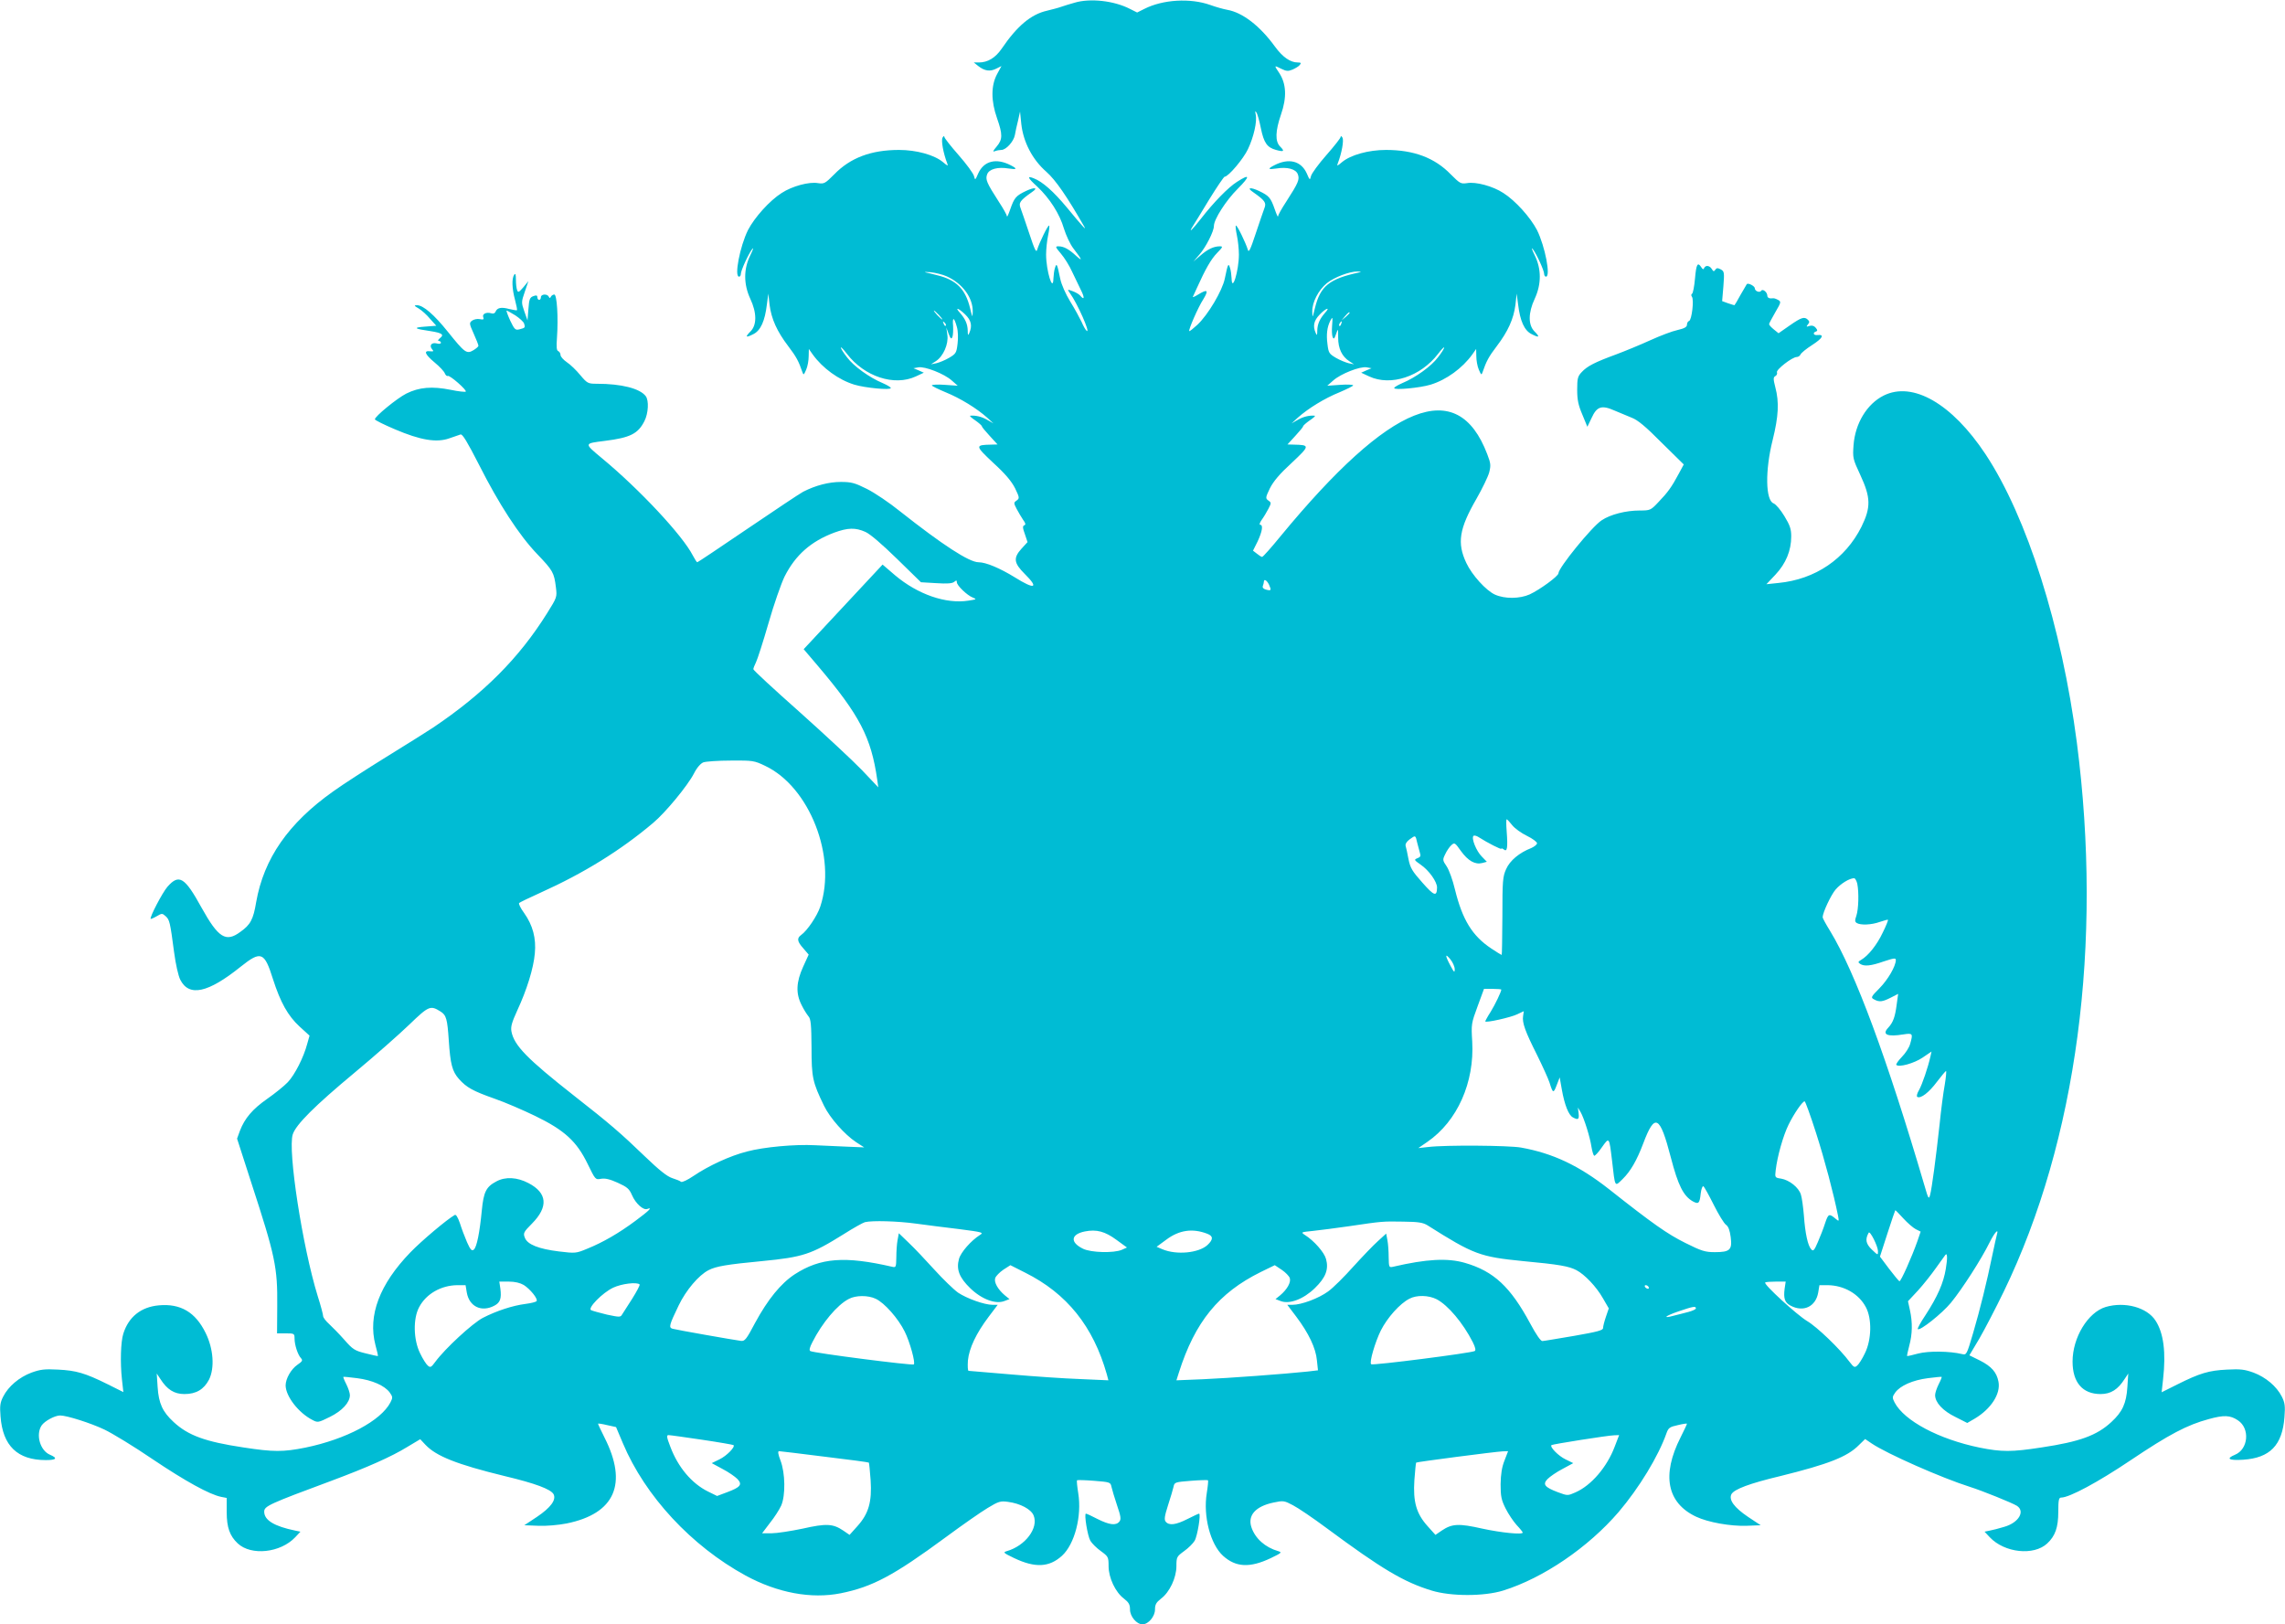 <?xml version="1.0" standalone="no"?>
<!DOCTYPE svg PUBLIC "-//W3C//DTD SVG 20010904//EN"
 "http://www.w3.org/TR/2001/REC-SVG-20010904/DTD/svg10.dtd">
<svg version="1.0" xmlns="http://www.w3.org/2000/svg"
 width="1280pt" height="910pt" viewBox="0 0 1280 910"
 preserveAspectRatio="xMidYMid meet">
<g transform="translate(0,910) scale(0.1,-0.1)"
fill="#00bcd4" stroke="none">
<path d="M6020 9085 c-25 -7 -58 -17 -75 -23 -16 -6 -52 -15 -80 -22 -89 -20
-167 -85 -254 -213 -35 -51 -78 -77 -128 -77 l-28 0 25 -20 c36 -28 66 -32
100 -15 l30 15 -25 -46 c-34 -64 -34 -149 0 -246 32 -91 32 -119 -2 -159 -21
-25 -24 -31 -10 -26 10 4 27 7 36 7 27 0 69 47 76 83 3 18 11 55 18 82 l11 50
7 -69 c11 -101 62 -200 140 -268 53 -47 116 -139 213 -308 15 -26 -14 6 -98
108 -75 90 -136 144 -185 163 -40 16 -35 3 20 -47 69 -65 125 -152 149 -235
12 -38 35 -88 53 -111 49 -64 54 -76 16 -42 -41 38 -70 54 -99 54 -20 0 -19
-3 13 -41 19 -22 48 -68 63 -102 16 -33 39 -80 50 -104 21 -42 18 -57 -5 -29
-7 8 -26 19 -43 25 -30 11 -30 11 -14 -12 41 -56 115 -224 94 -211 -6 4 -19
26 -29 50 -11 23 -39 75 -64 115 -26 43 -49 94 -56 128 -17 82 -20 90 -29 61
-5 -14 -8 -41 -9 -60 -2 -83 -41 43 -41 134 0 30 5 78 11 106 6 28 9 54 6 56
-6 6 -56 -98 -67 -135 -5 -19 -14 -1 -44 90 -21 63 -43 127 -49 143 -12 30 -3
43 64 90 37 25 15 29 -34 6 -56 -27 -65 -37 -88 -103 -10 -29 -18 -46 -18 -39
-1 8 -21 44 -46 82 -69 107 -76 125 -65 154 11 29 59 42 120 32 47 -7 51 -2
12 18 -81 42 -150 25 -182 -45 -17 -40 -18 -40 -24 -15 -4 15 -42 67 -86 117
-44 50 -80 96 -80 102 0 7 -5 5 -10 -4 -9 -15 4 -87 26 -144 7 -17 3 -16 -24
7 -48 40 -148 68 -246 68 -156 0 -273 -44 -363 -137 -51 -51 -56 -54 -91 -49
-49 9 -145 -17 -203 -55 -68 -43 -152 -137 -189 -208 -45 -91 -78 -261 -50
-261 6 0 10 7 10 15 0 20 44 115 64 140 9 11 4 -5 -11 -35 -38 -77 -38 -162 0
-244 37 -79 37 -147 1 -183 -32 -32 -27 -37 16 -15 41 20 65 74 76 167 l8 60
7 -63 c10 -78 41 -148 105 -232 45 -59 58 -84 79 -145 6 -18 8 -16 21 14 8 18
14 52 14 75 l1 41 21 -30 c56 -78 146 -143 234 -170 59 -18 204 -32 204 -19 0
5 -21 17 -46 28 -72 30 -162 94 -199 144 -19 24 -35 49 -35 55 0 5 15 -10 34
-35 98 -128 265 -183 386 -127 l45 21 -29 13 -29 12 27 5 c36 7 146 -36 188
-74 l33 -29 -72 5 c-40 3 -73 1 -73 -3 0 -4 35 -21 78 -39 81 -33 174 -90 232
-142 l35 -32 -35 20 c-31 18 -66 26 -95 23 -5 -1 7 -12 28 -26 20 -14 37 -29
37 -33 0 -4 20 -28 44 -54 l44 -48 -37 -1 c-90 -2 -89 -6 13 -102 68 -62 102
-103 122 -142 25 -52 26 -57 9 -69 -17 -12 -17 -14 0 -47 10 -19 26 -46 36
-61 14 -19 16 -27 7 -31 -10 -3 -10 -14 3 -49 l15 -45 -33 -36 c-48 -53 -44
-81 17 -142 82 -81 57 -90 -56 -19 -83 51 -161 84 -202 84 -53 0 -203 98 -441
286 -58 47 -141 103 -185 125 -68 34 -87 39 -146 39 -66 0 -141 -19 -211 -55
-19 -10 -158 -103 -310 -206 -153 -104 -280 -189 -283 -189 -3 0 -14 17 -25
38 -57 112 -299 371 -508 544 -103 86 -103 83 15 98 143 18 186 40 222 111 22
43 26 116 7 140 -33 43 -137 69 -272 69 -51 0 -55 2 -94 48 -22 27 -56 60 -76
73 -19 13 -35 31 -35 40 0 9 -6 19 -13 22 -9 3 -11 23 -7 75 8 113 0 242 -15
242 -7 0 -16 -6 -19 -12 -5 -10 -7 -10 -12 0 -8 17 -44 15 -44 -3 0 -8 -4 -15
-10 -15 -5 0 -10 7 -10 15 0 11 -6 12 -22 6 -20 -7 -24 -17 -28 -72 l-5 -64
-18 51 c-17 49 -17 52 3 110 l20 59 -28 -34 c-25 -29 -30 -31 -35 -17 -4 10
-7 36 -7 59 0 31 -3 38 -10 27 -14 -21 -12 -77 5 -140 8 -30 13 -56 11 -58 -2
-2 -22 2 -44 7 -44 12 -67 7 -76 -15 -4 -10 -13 -13 -25 -9 -27 8 -51 -4 -44
-22 5 -13 1 -15 -19 -11 -14 3 -33 -1 -43 -8 -17 -13 -17 -16 8 -72 15 -33 27
-64 27 -69 0 -5 -13 -16 -28 -25 -38 -23 -49 -14 -143 103 -77 96 -138 149
-173 149 -18 0 -17 -3 9 -18 17 -10 46 -36 64 -58 l35 -39 -65 -5 c-68 -5 -59
-12 32 -25 65 -10 79 -20 54 -39 -11 -9 -14 -16 -7 -16 6 0 12 -5 12 -10 0 -6
-10 -8 -24 -4 -28 7 -43 -11 -26 -32 11 -12 9 -14 -11 -12 -38 5 -28 -18 26
-63 28 -23 53 -50 57 -61 4 -10 12 -17 16 -14 11 6 109 -80 101 -88 -3 -3 -41
1 -84 10 -104 21 -177 15 -249 -21 -53 -27 -176 -128 -176 -144 0 -5 51 -30
112 -56 143 -61 233 -76 304 -51 27 9 56 19 64 22 11 3 38 -42 103 -169 111
-220 225 -396 327 -502 87 -91 94 -103 104 -185 7 -55 6 -57 -49 -145 -158
-253 -356 -451 -640 -642 -33 -22 -150 -95 -260 -163 -110 -68 -245 -155 -299
-194 -251 -178 -388 -376 -431 -620 -16 -97 -32 -127 -89 -167 -81 -60 -123
-33 -217 136 -94 171 -126 191 -191 117 -28 -32 -101 -172 -94 -180 2 -1 17 5
34 15 29 17 31 17 50 0 22 -20 25 -33 47 -200 9 -69 24 -135 35 -156 49 -97
155 -74 338 73 114 91 133 84 181 -69 42 -131 84 -206 149 -266 l56 -51 -13
-46 c-20 -76 -70 -174 -109 -215 -20 -21 -72 -63 -115 -93 -83 -58 -126 -109
-153 -179 l-16 -44 80 -248 c134 -411 147 -472 145 -690 l-1 -153 49 0 c47 0
49 -1 49 -29 0 -35 18 -91 36 -110 11 -12 8 -18 -20 -37 -36 -25 -66 -78 -66
-116 1 -61 72 -153 150 -193 30 -16 33 -15 98 17 69 34 112 81 112 122 0 12
-9 39 -20 61 -11 21 -18 40 -17 41 1 2 36 -2 77 -7 86 -11 155 -42 183 -80 17
-24 18 -29 4 -56 -54 -103 -248 -206 -476 -253 -125 -25 -179 -25 -348 1 -213
32 -309 67 -390 142 -62 57 -84 104 -90 196 l-5 76 20 -30 c38 -60 78 -85 135
-85 66 0 109 26 138 81 32 65 25 172 -19 261 -57 117 -141 166 -262 155 -100
-9 -169 -64 -199 -158 -15 -46 -18 -163 -8 -256 l8 -72 -88 44 c-127 63 -177
77 -278 82 -76 4 -99 1 -149 -17 -69 -26 -129 -77 -158 -134 -17 -33 -20 -52
-15 -111 12 -165 95 -245 254 -245 59 0 68 11 23 30 -55 23 -81 112 -47 164
17 25 74 56 104 56 37 0 170 -42 248 -79 44 -21 166 -95 270 -166 183 -123
319 -198 384 -211 l31 -6 0 -80 c0 -85 17 -133 62 -175 75 -70 239 -53 322 35
l29 31 -29 6 c-117 24 -174 58 -174 106 0 31 26 43 379 174 198 74 334 134
423 189 l72 43 30 -32 c60 -63 175 -109 441 -174 176 -42 260 -74 276 -102 16
-32 -16 -75 -93 -127 l-71 -47 79 -3 c45 -2 112 4 158 13 271 55 344 222 212
482 -20 40 -36 74 -36 77 0 2 23 -1 51 -8 l50 -11 38 -90 c125 -297 384 -576
688 -742 179 -97 367 -132 533 -99 178 36 296 99 588 314 92 68 198 142 235
164 61 37 72 40 114 34 68 -9 129 -41 143 -76 29 -70 -46 -170 -150 -200 -23
-7 -19 -10 41 -39 118 -56 196 -52 268 13 71 65 112 222 91 351 -6 37 -9 69
-7 72 3 2 46 1 96 -3 88 -7 92 -8 97 -33 3 -14 17 -61 31 -103 22 -64 24 -80
13 -93 -19 -23 -56 -18 -122 15 -32 17 -61 30 -65 30 -11 0 9 -125 25 -152 9
-15 35 -41 59 -58 41 -30 43 -33 43 -84 0 -65 38 -146 86 -182 27 -21 34 -33
34 -61 0 -39 37 -83 70 -83 33 0 70 44 70 83 0 28 7 40 34 61 48 36 86 117 86
182 0 51 2 54 43 84 24 17 50 43 59 58 16 27 36 152 25 152 -4 0 -33 -14 -65
-30 -65 -33 -103 -38 -122 -15 -9 11 -7 30 13 92 14 43 28 90 31 104 5 25 9
26 97 33 50 4 93 5 96 3 2 -3 -1 -35 -7 -72 -21 -129 20 -286 91 -351 72 -65
150 -69 268 -13 60 29 64 32 41 39 -73 21 -129 71 -150 134 -22 67 24 117 123
138 56 12 61 11 110 -15 29 -15 113 -72 187 -127 312 -231 433 -303 590 -351
108 -33 293 -33 400 0 225 70 477 242 647 440 115 135 223 313 268 441 11 31
18 36 64 46 28 7 51 10 51 8 0 -3 -16 -37 -36 -77 -107 -211 -76 -367 87 -444
68 -32 193 -54 283 -51 l79 3 -71 47 c-77 52 -109 95 -93 127 16 28 100 60
276 102 266 66 373 107 438 173 l35 34 37 -25 c84 -57 392 -193 550 -243 67
-21 238 -90 263 -106 48 -31 10 -95 -71 -118 -29 -9 -65 -18 -81 -21 l-29 -6
29 -31 c83 -88 247 -105 322 -35 45 42 62 90 62 177 0 66 3 80 16 80 46 0 206
86 389 209 216 145 316 198 439 231 83 23 119 22 162 -7 69 -45 59 -162 -16
-193 -53 -22 -35 -33 45 -28 151 10 220 81 232 239 5 63 2 81 -15 115 -29 57
-89 108 -158 134 -50 18 -73 21 -149 17 -102 -5 -152 -20 -278 -83 l-88 -44 8
73 c17 150 3 259 -42 328 -48 75 -172 108 -279 77 -100 -30 -186 -171 -186
-306 0 -117 56 -182 157 -182 57 0 97 25 135 85 l20 30 -5 -76 c-6 -92 -28
-139 -90 -196 -81 -75 -177 -110 -390 -142 -169 -26 -223 -26 -348 -1 -228 47
-422 150 -476 253 -14 27 -13 32 4 56 28 38 97 69 183 80 41 5 76 9 77 7 1 -1
-6 -20 -17 -41 -11 -22 -20 -49 -20 -61 0 -41 43 -88 113 -122 l67 -34 43 25
c90 54 145 138 132 206 -10 53 -39 86 -104 119 l-59 29 56 94 c30 52 92 171
137 264 409 845 555 1947 409 3075 -85 651 -279 1264 -512 1616 -188 283 -407
409 -570 328 -94 -47 -160 -156 -169 -279 -5 -70 -4 -76 38 -166 59 -127 60
-181 6 -291 -90 -179 -258 -294 -465 -314 l-67 -7 51 54 c58 62 88 134 88 214
0 41 -7 62 -38 113 -21 35 -48 67 -61 72 -45 17 -48 184 -5 355 33 133 37 212
15 295 -12 47 -12 56 0 63 8 4 12 14 9 21 -6 15 86 86 111 86 9 0 18 7 21 14
3 8 32 32 65 53 59 38 71 60 30 56 -22 -3 -29 13 -8 20 9 3 9 8 -2 21 -9 11
-21 14 -35 10 -17 -6 -19 -5 -9 8 10 11 10 17 1 26 -20 20 -37 14 -102 -31
l-63 -44 -26 21 c-15 12 -27 25 -27 30 0 4 16 34 35 67 33 56 33 59 15 69 -11
6 -23 10 -27 9 -20 -3 -33 2 -33 15 0 19 -26 40 -34 27 -9 -13 -36 -2 -36 14
0 12 -37 32 -45 23 -1 -1 -17 -29 -35 -60 -17 -32 -33 -58 -34 -58 -2 0 -18 5
-36 11 l-33 12 7 83 c6 78 5 84 -15 95 -17 9 -24 8 -30 -2 -8 -11 -11 -11 -20
4 -12 20 -35 23 -43 5 -3 -9 -8 -8 -16 5 -20 31 -28 18 -35 -63 -4 -44 -11
-83 -17 -86 -5 -3 -5 -10 0 -17 12 -16 -1 -130 -16 -135 -7 -2 -12 -12 -12
-21 0 -13 -14 -21 -53 -30 -29 -6 -97 -32 -152 -57 -55 -25 -142 -61 -193 -80
-117 -43 -161 -65 -192 -99 -22 -23 -25 -36 -25 -98 0 -57 6 -86 29 -140 l28
-68 24 50 c29 64 56 73 128 41 28 -12 71 -30 96 -40 33 -12 78 -49 168 -140
l124 -122 -28 -52 c-40 -75 -62 -105 -113 -158 -44 -47 -47 -48 -106 -48 -77
0 -164 -22 -213 -55 -54 -35 -242 -266 -242 -297 -1 -16 -103 -91 -161 -118
-56 -25 -140 -26 -195 -1 -50 23 -128 109 -160 177 -53 112 -40 192 57 360 32
56 64 122 71 147 10 40 9 51 -11 103 -167 438 -540 289 -1156 -458 -53 -65
-100 -118 -105 -118 -4 0 -17 8 -29 18 l-22 17 26 52 c26 56 32 93 14 93 -6 0
-2 12 9 28 11 15 27 42 37 61 17 33 17 35 0 47 -17 12 -16 17 9 69 20 39 54
80 122 142 102 96 103 100 13 102 l-37 1 44 48 c24 26 44 50 44 54 0 4 17 19
37 33 21 14 33 25 28 26 -29 3 -64 -5 -95 -23 l-35 -20 35 32 c58 52 151 109
233 142 42 18 77 35 77 39 0 4 -33 6 -72 3 l-73 -5 33 29 c42 38 152 81 188
74 l27 -5 -29 -12 -29 -13 45 -21 c121 -56 288 -1 386 127 19 25 34 40 34 35
0 -6 -16 -31 -35 -55 -37 -50 -127 -114 -199 -144 -25 -11 -46 -23 -46 -28 0
-13 145 1 204 19 88 27 178 92 234 170 l21 30 1 -41 c0 -23 6 -57 14 -75 13
-30 15 -32 21 -14 21 61 34 86 79 145 64 84 95 154 105 232 l7 63 8 -60 c11
-93 35 -147 76 -167 43 -22 48 -17 16 15 -36 36 -36 104 1 183 38 82 38 167 0
244 -15 30 -20 46 -11 35 20 -25 64 -120 64 -140 0 -8 5 -15 10 -15 28 0 -5
170 -50 261 -37 71 -121 165 -189 208 -58 38 -154 64 -203 55 -35 -5 -40 -2
-91 49 -90 93 -207 137 -363 137 -98 0 -198 -28 -246 -68 -27 -23 -31 -24 -24
-7 22 57 35 129 26 144 -5 9 -10 11 -10 4 0 -6 -36 -52 -80 -102 -44 -50 -82
-102 -86 -117 -6 -25 -7 -25 -24 15 -32 70 -101 87 -182 45 -39 -20 -35 -25
12 -18 61 10 109 -3 120 -32 11 -29 4 -47 -65 -154 -25 -38 -45 -74 -46 -82 0
-7 -8 10 -18 39 -23 66 -32 76 -88 103 -49 23 -71 19 -34 -6 67 -47 76 -60 64
-90 -6 -16 -28 -80 -49 -143 -30 -91 -39 -109 -44 -90 -11 37 -61 141 -67 135
-3 -2 0 -28 6 -56 6 -28 11 -76 11 -106 0 -91 -39 -217 -41 -133 -1 18 -4 45
-9 59 -9 29 -12 21 -29 -61 -14 -68 -94 -203 -154 -259 -23 -21 -43 -37 -45
-35 -6 6 50 135 79 179 31 51 23 58 -29 26 -19 -12 -32 -17 -30 -13 2 4 12 26
22 48 49 109 80 163 114 198 32 33 34 37 15 37 -34 0 -68 -16 -109 -52 l-39
-33 34 39 c37 43 81 130 81 160 0 37 67 142 133 208 72 72 70 87 -4 39 -49
-31 -130 -114 -203 -208 -49 -63 -71 -83 -44 -40 8 12 49 79 92 150 43 70 82
127 86 127 21 0 106 101 131 155 32 68 52 154 43 194 -4 19 -3 22 4 11 6 -8
17 -48 25 -88 17 -83 35 -108 85 -122 44 -12 50 -8 23 19 -29 29 -27 87 5 180
33 95 30 171 -10 232 -30 45 -30 44 13 23 26 -13 37 -14 61 -4 16 7 35 18 41
26 9 11 7 14 -11 14 -42 0 -85 30 -128 89 -85 117 -182 191 -267 206 -22 4
-65 16 -95 27 -112 40 -266 31 -370 -22 l-40 -20 -40 20 c-89 46 -223 61 -310
35z m-717 -1533 c89 -40 148 -121 146 -199 -1 -35 -2 -33 -15 21 -26 107 -77
158 -184 184 -25 6 -54 14 -65 16 -11 3 2 3 28 1 27 -3 68 -13 90 -23z m2312
22 c-168 -36 -219 -76 -249 -200 -14 -57 -14 -57 -15 -19 -1 52 35 120 81 158
42 34 129 67 173 66 19 -1 23 -3 10 -5z m-2208 -236 c34 -33 40 -63 23 -103
-7 -17 -9 -14 -9 13 -1 37 -14 66 -44 100 -31 34 -7 26 30 -10z m2016 10 c-30
-34 -43 -63 -44 -100 0 -27 -2 -30 -9 -13 -17 39 -10 69 22 102 35 37 63 46
31 11z m-4536 -15 c24 -16 46 -36 49 -46 7 -22 6 -24 -26 -32 -23 -6 -28 -1
-52 49 -14 31 -23 56 -20 56 3 0 25 -12 49 -27z m2373 2 c13 -14 21 -25 18
-25 -2 0 -15 11 -28 25 -13 14 -21 25 -18 25 2 0 15 -11 28 -25z m2300 12 c0
-2 -10 -12 -22 -23 l-23 -19 19 23 c18 21 26 27 26 19z m-2200 -78 c7 -23 8
-64 4 -95 -6 -51 -9 -56 -48 -79 -22 -13 -54 -26 -71 -30 l-30 -6 28 18 c41
27 71 95 64 146 l-6 42 13 -35 c11 -28 15 -32 21 -18 4 10 5 38 4 62 -5 53 6
50 21 -5z m2102 6 c-2 -25 -1 -53 3 -63 6 -14 10 -11 19 16 12 34 12 34 12
-20 0 -60 21 -105 63 -132 l26 -17 -30 6 c-16 4 -49 17 -71 30 -39 23 -42 28
-48 78 -7 53 -2 95 16 130 13 25 14 22 10 -28z m-2164 0 c-3 -3 -9 2 -12 12
-6 14 -5 15 5 6 7 -7 10 -15 7 -18z m2215 10 c-3 -9 -8 -14 -10 -11 -3 3 -2 9
2 15 9 16 15 13 8 -4z m-2665 -1165 c27 -12 94 -70 177 -151 l134 -131 85 -5
c61 -4 90 -2 101 7 12 10 15 10 15 -2 0 -18 58 -74 90 -86 23 -9 20 -10 -25
-17 -126 -20 -284 35 -411 142 l-70 60 -221 -237 -221 -237 80 -94 c233 -275
298 -399 332 -637 l6 -43 -92 97 c-51 53 -209 200 -350 326 -142 126 -258 233
-258 239 0 5 7 23 15 39 8 16 40 115 70 219 30 105 71 222 90 261 61 121 148
197 278 246 77 28 119 29 175 4z m2261 -296 c14 -32 12 -35 -18 -27 -14 4 -20
11 -17 20 3 8 6 19 6 24 0 18 17 8 29 -17z m-2822 -1015 c248 -118 401 -509
308 -788 -17 -52 -73 -135 -107 -159 -25 -18 -23 -36 12 -75 l30 -35 -31 -68
c-39 -86 -42 -149 -9 -214 12 -25 30 -53 39 -64 13 -15 16 -45 17 -175 0 -168
6 -194 70 -326 33 -68 115 -161 180 -204 l45 -29 -98 4 c-54 2 -134 6 -178 8
-112 6 -286 -10 -380 -35 -95 -24 -216 -80 -300 -137 -34 -23 -64 -37 -70 -33
-5 5 -28 14 -50 21 -28 9 -73 45 -150 119 -137 132 -198 185 -400 343 -262
206 -335 281 -350 359 -5 27 2 51 33 119 53 114 91 236 98 319 8 84 -11 157
-60 226 -20 27 -32 52 -28 56 4 4 58 30 120 58 242 109 449 237 631 391 69 58
192 207 228 276 17 34 38 57 53 63 14 5 83 10 154 10 123 1 131 0 193 -30z
m4184 -332 c14 -18 52 -45 83 -60 31 -15 56 -34 56 -41 0 -8 -15 -19 -32 -27
-67 -26 -120 -70 -141 -118 -19 -42 -21 -65 -21 -263 -1 -120 -2 -218 -4 -218
-2 0 -28 16 -58 36 -107 71 -162 161 -204 332 -12 51 -33 109 -46 128 -23 34
-24 37 -8 69 8 18 24 41 34 50 18 16 20 15 54 -33 40 -55 79 -77 119 -67 l26
7 -29 30 c-30 30 -59 102 -46 115 4 4 17 1 29 -7 50 -32 127 -71 127 -65 0 4
6 2 14 -4 19 -16 23 10 16 102 -3 37 -3 67 0 67 3 0 17 -15 31 -33z m-532 -99
c5 -18 11 -43 15 -56 6 -17 3 -24 -14 -30 -20 -8 -19 -10 18 -36 47 -32 92
-96 92 -128 -1 -53 -16 -48 -82 27 -57 64 -68 82 -78 132 -6 32 -13 65 -16 74
-3 10 6 25 23 37 33 24 32 24 42 -20z m2465 -229 c10 -50 7 -143 -5 -179 -9
-26 -9 -34 2 -41 21 -13 82 -11 129 6 24 8 45 14 46 12 2 -2 -11 -35 -30 -73
-32 -68 -81 -129 -121 -152 -17 -10 -18 -13 -5 -22 23 -15 59 -12 133 14 58
19 67 20 67 7 -1 -35 -44 -109 -92 -158 -48 -48 -49 -52 -30 -62 29 -16 47
-14 94 10 l41 21 -8 -58 c-9 -71 -20 -102 -48 -132 -36 -38 -5 -52 86 -37 52
8 54 5 37 -54 -5 -19 -26 -52 -47 -73 -20 -21 -34 -41 -30 -44 14 -15 100 9
147 41 l50 34 -6 -27 c-13 -60 -47 -159 -64 -189 -11 -18 -15 -35 -10 -38 19
-12 66 25 110 84 25 33 48 60 51 61 3 0 0 -35 -7 -77 -8 -43 -21 -143 -29
-223 -20 -183 -43 -357 -53 -394 -7 -27 -10 -23 -31 50 -210 714 -388 1196
-529 1428 -23 37 -42 72 -42 77 0 26 47 126 73 156 29 33 76 62 103 63 6 0 14
-14 18 -31z m-2255 -479 c0 -21 -4 -18 -24 20 -31 58 -31 73 0 35 13 -16 24
-41 24 -55z m261 -114 c0 -11 -34 -83 -60 -125 -17 -26 -30 -51 -30 -53 0 -10
144 22 180 40 l36 17 -4 -27 c-6 -38 12 -87 78 -218 31 -63 63 -133 70 -155
19 -61 22 -62 40 -15 l17 44 12 -68 c15 -85 38 -144 62 -156 29 -16 36 -12 32
23 l-4 32 15 -25 c20 -35 53 -141 61 -195 4 -25 11 -47 15 -50 4 -2 24 19 43
47 42 59 41 60 57 -72 18 -156 14 -150 60 -105 44 43 79 104 115 199 65 173
93 159 155 -80 40 -154 70 -214 122 -244 33 -18 39 -13 45 44 3 25 10 43 15
40 5 -3 31 -50 58 -104 27 -54 58 -105 69 -112 13 -9 21 -31 26 -69 9 -71 -4
-84 -89 -84 -54 0 -74 6 -166 52 -100 50 -179 105 -427 301 -168 132 -314 201
-493 233 -68 12 -423 15 -520 3 l-55 -6 51 35 c168 116 264 333 251 562 -6 97
-5 102 30 197 l36 98 49 0 c26 0 48 -2 48 -4z m-5942 -123 c32 -20 38 -42 46
-163 9 -132 19 -172 57 -215 42 -47 77 -67 199 -110 58 -20 160 -64 228 -97
165 -80 233 -143 294 -269 43 -88 43 -89 75 -83 22 4 49 -2 93 -22 53 -24 65
-34 80 -69 20 -47 64 -87 86 -78 32 12 10 -10 -67 -67 -93 -69 -181 -120 -270
-156 -62 -26 -67 -26 -158 -15 -114 14 -177 39 -191 77 -10 25 -7 32 40 79 93
94 86 172 -20 227 -63 33 -129 37 -180 9 -57 -30 -71 -59 -81 -162 -12 -124
-28 -206 -45 -220 -11 -9 -19 -1 -38 42 -13 30 -31 78 -40 107 -12 34 -22 50
-29 45 -44 -25 -185 -144 -248 -209 -173 -179 -239 -354 -196 -519 9 -32 15
-60 14 -62 -2 -1 -33 6 -69 15 -61 15 -72 22 -120 77 -29 33 -68 72 -85 88
-18 16 -33 36 -33 44 0 8 -13 58 -30 111 -86 278 -169 819 -140 907 18 55 122
159 348 347 112 93 249 214 305 268 109 105 118 109 175 73z m7705 -680 c49
-153 98 -339 123 -463 6 -33 6 -34 -12 -19 -38 32 -42 30 -60 -23 -9 -29 -28
-77 -41 -107 -20 -47 -26 -53 -37 -40 -19 20 -34 90 -41 189 -4 47 -11 100
-17 118 -12 39 -64 81 -111 89 -34 5 -35 6 -30 47 9 78 42 194 72 255 31 63
78 131 90 131 4 0 33 -80 64 -177z m489 -479 c23 -25 54 -52 69 -60 l28 -14
-18 -53 c-31 -88 -93 -228 -101 -225 -4 2 -30 33 -58 70 l-51 68 42 130 c23
71 43 130 44 130 2 0 22 -21 45 -46z m-5532 -29 c58 -8 168 -22 244 -31 131
-17 138 -19 115 -33 -50 -32 -107 -97 -117 -134 -16 -58 1 -104 63 -164 64
-62 142 -91 191 -72 l29 11 -26 21 c-39 33 -62 73 -54 97 4 11 24 32 46 47
l39 25 83 -42 c234 -117 381 -301 457 -569 l9 -34 -158 7 c-88 3 -262 15 -388
26 -125 11 -232 20 -237 20 -5 0 -6 26 -4 58 7 69 46 152 117 246 l50 66 -29
0 c-46 0 -143 35 -193 68 -25 18 -85 76 -133 129 -49 54 -113 122 -144 151
l-55 53 -7 -38 c-4 -21 -7 -64 -7 -97 -1 -55 -2 -58 -23 -53 -265 61 -402 51
-546 -42 -78 -51 -151 -141 -222 -272 -49 -93 -58 -104 -80 -101 -39 5 -363
62 -383 68 -22 7 -18 21 35 131 41 85 112 169 167 197 42 22 103 32 301 51
227 22 274 37 455 150 55 35 109 65 120 68 41 10 183 6 285 -8z m2867 -10
c258 -163 293 -176 533 -200 205 -19 259 -29 301 -51 46 -24 111 -92 148 -157
l33 -57 -16 -47 c-9 -26 -16 -54 -16 -63 0 -13 -31 -21 -162 -44 -90 -15 -170
-29 -178 -29 -9 -1 -35 36 -68 98 -111 206 -204 293 -366 340 -97 28 -214 22
-403 -22 -22 -5 -23 -2 -24 53 0 33 -3 76 -7 96 l-7 37 -46 -42 c-26 -23 -88
-88 -138 -143 -50 -56 -113 -119 -141 -139 -53 -39 -150 -75 -200 -75 l-29 0
50 -66 c70 -93 110 -177 116 -245 l6 -56 -59 -7 c-122 -13 -444 -37 -586 -43
l-148 -6 14 44 c90 283 222 446 459 563 l78 38 39 -26 c21 -14 41 -35 45 -46
8 -24 -15 -64 -54 -97 l-26 -21 29 -11 c49 -19 127 10 191 72 62 60 79 106 63
164 -10 37 -67 102 -118 134 -24 16 -23 16 45 23 39 4 129 16 200 26 189 28
190 28 305 26 86 -1 111 -5 137 -21z m-1743 -81 l59 -43 -29 -13 c-45 -19
-172 -16 -217 6 -74 36 -69 81 10 97 66 13 113 0 177 -47z m509 34 c34 -13 34
-32 1 -63 -49 -45 -173 -57 -252 -24 l-33 14 53 39 c73 55 148 66 231 34z
m3757 -97 c0 -25 0 -24 -35 9 -33 32 -38 57 -17 94 7 13 51 -74 52 -103z m666
92 c-3 -10 -14 -61 -25 -113 -32 -156 -70 -308 -108 -438 -36 -122 -37 -124
-62 -118 -70 17 -188 18 -246 3 -32 -9 -60 -15 -62 -14 -1 2 4 27 12 57 18 66
19 131 4 200 l-11 50 56 60 c30 33 76 91 102 128 26 37 49 69 51 71 12 16 13
-18 3 -77 -13 -80 -46 -155 -114 -260 -27 -40 -46 -75 -43 -78 11 -12 136 87
186 148 63 77 171 245 216 337 28 56 53 84 41 44z m-8252 -282 c36 -23 80 -77
72 -90 -3 -5 -31 -12 -62 -16 -72 -9 -163 -39 -239 -78 -59 -31 -212 -172
-267 -247 -22 -30 -27 -33 -41 -21 -9 7 -29 38 -44 70 -37 75 -40 193 -5 258
39 74 122 122 214 123 l46 0 7 -42 c14 -78 82 -111 154 -73 33 17 41 40 34 95
l-6 40 53 0 c35 0 63 -7 84 -19z m7063 -21 c-7 -55 1 -78 34 -95 72 -38 140
-5 154 73 l7 42 46 0 c92 -1 175 -49 214 -123 35 -65 32 -183 -5 -258 -15 -32
-35 -63 -44 -70 -14 -12 -19 -9 -42 21 -54 73 -182 196 -238 229 -58 35 -245
206 -235 216 3 3 30 5 60 5 l55 0 -6 -40z m-6414 24 c3 -3 -16 -39 -41 -79
-26 -40 -51 -80 -57 -89 -9 -16 -14 -16 -85 -1 -41 10 -81 21 -89 25 -21 11
64 98 124 126 46 22 133 33 148 18z m5652 -14 c3 -5 2 -10 -4 -10 -5 0 -13 5
-16 10 -3 6 -2 10 4 10 5 0 13 -4 16 -10z m-4330 -66 c50 -23 127 -111 163
-184 29 -58 61 -175 51 -184 -8 -7 -563 64 -580 75 -7 4 -4 20 12 50 54 107
139 209 204 242 39 21 108 21 150 1z m3143 -3 c63 -33 147 -132 202 -240 15
-30 18 -46 11 -50 -18 -11 -572 -82 -580 -74 -12 9 22 124 54 189 37 73 107
151 160 178 41 22 108 20 153 -3z m1452 -51 c0 -5 -19 -14 -42 -20 -24 -6 -60
-16 -82 -21 -66 -18 -50 -2 26 24 82 28 98 31 98 17z m-5567 -736 c95 -14 174
-28 176 -30 11 -10 -39 -61 -79 -80 l-43 -21 61 -33 c33 -17 70 -43 83 -56 29
-31 17 -46 -58 -74 l-56 -21 -51 25 c-91 45 -168 136 -211 251 -21 54 -22 65
-10 65 9 0 93 -12 188 -26z m5112 -39 c-43 -114 -131 -217 -220 -256 -43 -19
-44 -19 -98 1 -74 28 -87 44 -58 74 13 13 50 39 83 56 l61 33 -43 21 c-40 19
-90 70 -79 80 5 5 314 54 351 55 l28 1 -25 -65z m-4425 -56 c134 -16 246 -31
247 -33 2 -2 6 -46 10 -98 8 -122 -11 -188 -74 -258 l-44 -49 -35 24 c-58 39
-95 41 -228 11 -67 -14 -145 -26 -174 -26 l-53 0 44 58 c25 31 53 75 63 97 25
57 23 183 -4 253 -13 34 -16 52 -8 52 6 0 121 -14 256 -31z m3808 -21 c-15
-37 -21 -77 -22 -133 0 -68 4 -88 28 -136 15 -30 43 -72 62 -93 19 -20 34 -39
34 -42 0 -13 -120 -1 -226 22 -133 30 -170 28 -228 -11 l-35 -24 -44 49 c-63
70 -82 136 -74 258 4 52 8 96 10 98 4 4 442 61 484 63 l31 1 -20 -52z"/>
</g>
</svg>
